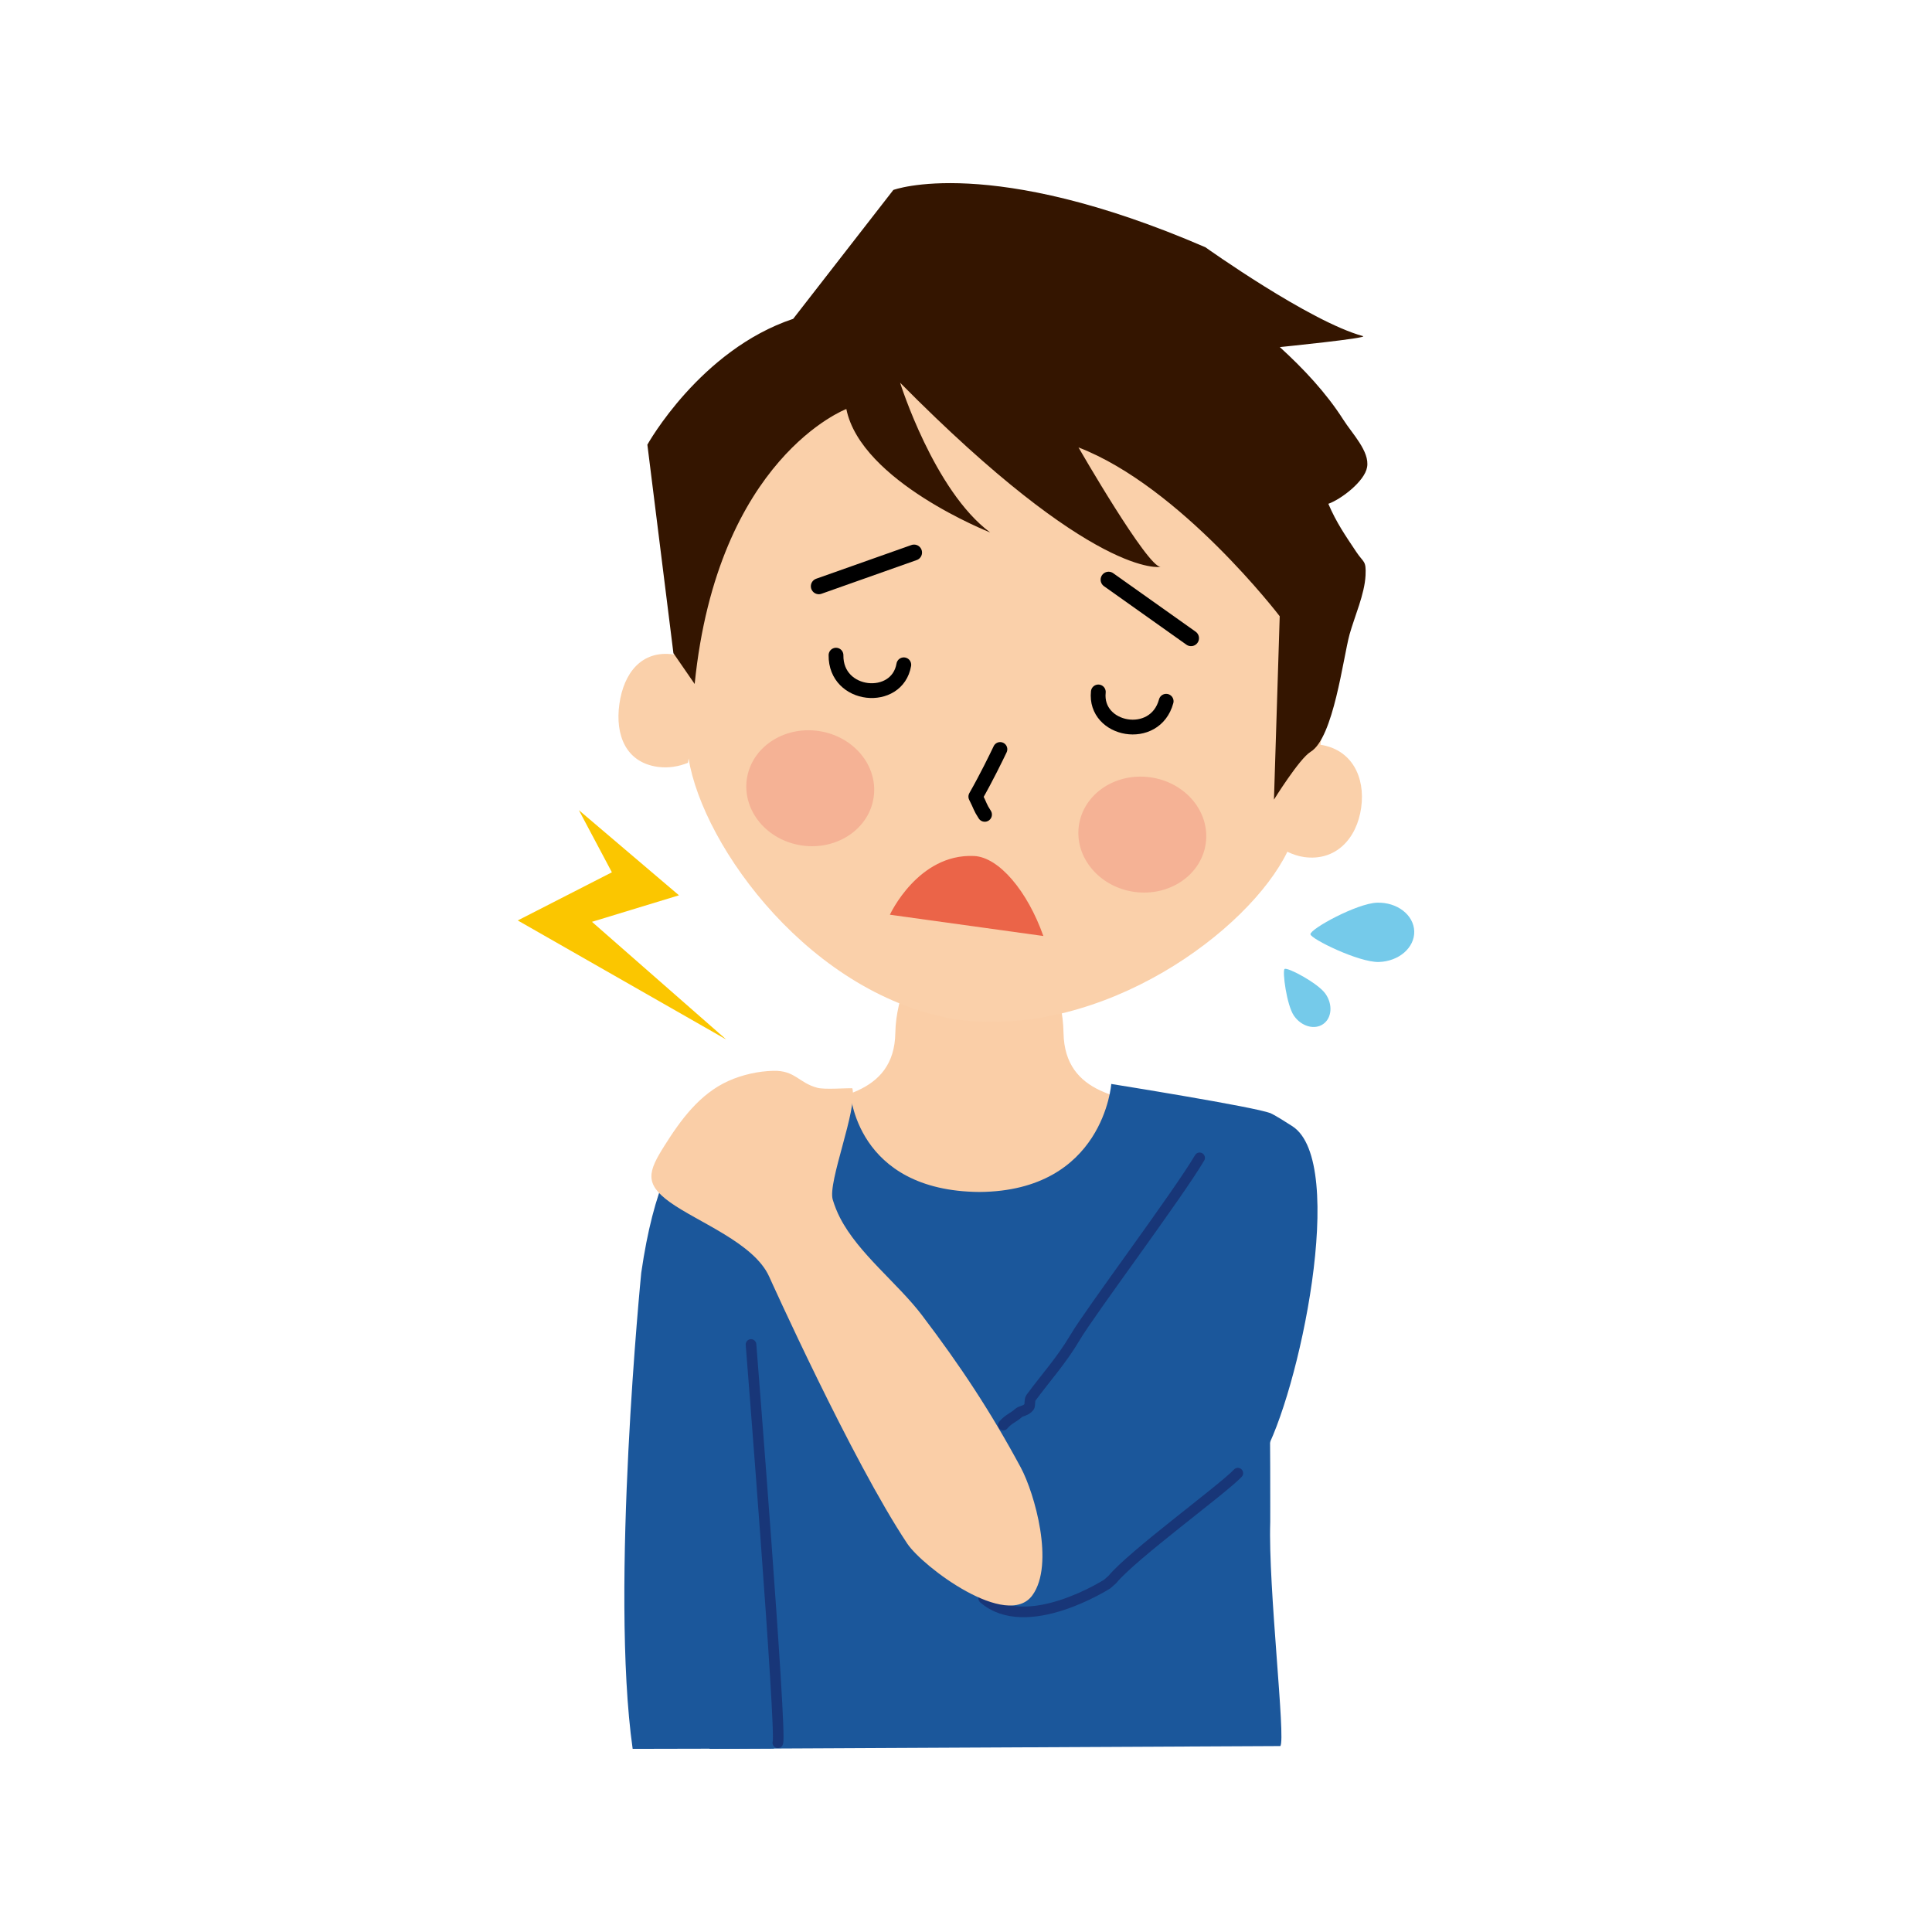 <?xml version="1.0" encoding="utf-8"?>
<!-- Generator: Adobe Illustrator 16.0.0, SVG Export Plug-In . SVG Version: 6.00 Build 0)  -->
<!DOCTYPE svg PUBLIC "-//W3C//DTD SVG 1.1//EN" "http://www.w3.org/Graphics/SVG/1.1/DTD/svg11.dtd">
<svg version="1.1" id="レイヤー_1" xmlns="http://www.w3.org/2000/svg" xmlns:xlink="http://www.w3.org/1999/xlink" x="0px"
	 y="0px" width="595.279px" height="595.28px" viewBox="0 0 595.279 595.28" enable-background="new 0 0 595.279 595.28"
	 xml:space="preserve">
<g>
	<g>
		<polygon fill="#FBC600" points="178.359,249.624 209.2,275.857 182.396,284.029 223.753,320.281 159.528,283.605 188.53,268.767 
					"/>
		<g>
			<path fill="#FACEA7" d="M363.637,511.489c-2.89-32.729,11.953-42.205,18.619-91.863c3.504-26.251,9.92-71.441-22.639-78.406
				c-13.047-2.755-31.567-3.646-31.931-22.966c-0.19-12.161-5.537-19.256-5.537-31.369h-20.657h-19.554
				c0,12.113-5.84,19.208-6.074,31.369c-0.303,19.32-19.455,20.211-32.484,22.966c-32.597,6.965-21.942,52.155-18.438,78.406
				c6.584,49.658,17.24,59.134,14.402,91.863c-1.069,12.455,0.834-3.234-3.868,8.337c-2.608,6.463-11.36,3.993-12.117,6.264
				c0.896,0.667,3.084-0.636,4.23-0.636h2.314h12.087h25.506h26.657c2.436,0,4.88,4.327,7.337,5.858
				c2.44-1.531,4.897-5.858,7.294-5.858h26.675h29.707h12.074h2.366c1.099,0,3.313,1.303,4.209,0.636
				c-0.744-2.271-9.548,0.199-12.173-6.264C366.95,508.255,364.705,523.944,363.637,511.489"/>
			<path fill="#FAD0AA" d="M406.85,229.473c8.284-61.153-26.575-109.874-83.03-118.5c-56.793-7.173-103.8,30.339-112.37,91.721
				l0.705-5.022c-1.259-0.476-3.314,4.153-4.707,3.963c-9.755-1.363-15.284,5.732-16.612,15.318
				c-1.333,9.556,2.033,17.953,11.771,19.32c3.314,0.463,6.515-0.082,9.375-1.25l0.19-1.315c4.4,27.22,37.875,73.513,83.281,80.53
				c44.688,5.585,89.372-27.492,101.204-51.8c1.601,0.766,3.313,1.375,5.165,1.635c9.738,1.35,16.254-5.667,17.582-15.228
				C420.724,239.35,416.437,230.914,406.85,229.473z"/>
			
				<path fill="none" stroke="#000000" stroke-width="4.417" stroke-linecap="round" stroke-linejoin="round" stroke-miterlimit="10" d="
				M303.418,250.982c-1.532-2.349-1.26-2.474-2.821-5.528c3.383-5.944,6.395-12.148,7.563-14.596"/>
			<g>
				<path fill="#F5B295" d="M269.198,245.592c-1.358,9.747-11.226,16.439-22.011,14.929c-10.798-1.505-18.438-10.646-17.088-20.389
					c1.358-9.751,11.226-16.422,22.011-14.917C262.904,226.722,270.57,235.837,269.198,245.592z"/>
				<path fill="#F5B295" d="M332.411,254.413c-1.35,9.747,6.294,18.883,17.088,20.393c10.785,1.505,20.652-5.187,22.011-14.934
					c1.371-9.759-6.29-18.875-17.075-20.372C343.637,237.987,333.791,244.662,332.411,254.413z"/>
			</g>
			
				<path fill="none" stroke="#000000" stroke-width="4.91" stroke-linecap="round" stroke-linejoin="round" stroke-miterlimit="10" d="
				M366.972,196.634c0,0-18.398-13.078-25.398-18.022"/>
			
				<path fill="none" stroke="#000000" stroke-width="4.91" stroke-linecap="round" stroke-linejoin="round" stroke-miterlimit="10" d="
				M252.292,180.636c0,0,21.289-7.549,29.344-10.387"/>
			<path fill="#EB6448" d="M321.475,288.399c-4.897-13.856-13.696-24.304-21.357-24.654c-17.262-0.788-25.931,18.096-25.931,18.096
				L321.475,288.399z"/>
			<path fill="#341500" d="M392.526,246.375l1.773-56.503c0,0-30.473-39.891-62.001-52.013c0,0,21.379,37.135,25.338,36.802
				c0,0-20.173,4.071-80.301-56.741c0,0,10.452,33.324,27.752,46.137c0,0-39.813-15.66-44.317-38.035
				c0,0-39.666,14.981-46.734,84.726l-6.545-9.487l-8.025-64.247c0,0,16.21-29.192,44.922-38.775l30.862-39.709
				c0,0,29.708-11.092,96.16,17.659c0,0,32.082,22.885,48.509,27.362c2.193,0.593-25.589,3.392-25.589,3.392
				c7.242,6.589,14.289,14.09,19.536,22.323c2.717,4.309,8.229,9.837,7.351,14.683c-0.744,4.343-7.943,9.851-11.932,11.282
				c2.475,5.823,5.338,9.902,8.578,14.774c2.307,3.487,3.103,2.583,2.882,7.285c-0.294,5.819-3.353,12.567-4.923,18.17
				c-1.994,7.268-4.937,31.926-12.014,36.188C400.391,233.704,392.526,246.375,392.526,246.375z"/>
			<g>
				
					<path fill="none" stroke="#000000" stroke-width="4.553" stroke-linecap="round" stroke-linejoin="round" stroke-miterlimit="10" d="
					M257.587,201.864c-0.177,13.112,18.853,14.83,20.887,2.968"/>
				
					<path fill="none" stroke="#000000" stroke-width="4.553" stroke-linecap="round" stroke-linejoin="round" stroke-miterlimit="10" d="
					M359.314,216.063c-3.413,12.667-22.171,9.102-20.903-2.868"/>
			</g>
			<g>
				<path fill="#1B579B" d="M391.38,469.029c0,0,0.324-109.471-3.678-116.306c-0.268-0.571,4.322-9.471,3.716-9.729
					c-4.399-1.878-49.019-9.007-49.019-9.007s-2.366,32.99-40.604,33.28c-38.255-0.29-39.817-30.78-39.817-30.78
					s-46.666,11.875-48.699,15.873l10.664,118.768c0.666,19.728-7.008,65.852-5.256,67.725l175.794-0.865
					C396.233,536.109,390.713,488.946,391.38,469.029z"/>
			</g>
			<path fill="#1B579B" d="M324.434,423.68c-1.773,2.146-4.421,3.793-6.044,5.771c-1.959,2.392-0.51,4.416-2.95,6.44
				c-2.769,2.284-8.808,1.081-8.215,6.991c-0.684,0-1.328,0.121-1.985,0.354c0,9.099,7.302,19.217,12.065,26.999
				c5.338,8.7-15.449,9.22-20.199,19.019c8.306,10.697,38.827,13.587,42.201,7.138c3.071-5.893,8.159-13.147,11.49-19.027
				c2.669-4.723,31.649-17.229,38.277-28.569c11.065-18.982,26.332-90.699,9.123-101.792c-5.961-3.854-6.779-4.01-6.779-4.01
				c-7.942,1.621-22.573,2.552-25.545,9.111C361.694,361.332,328.582,418.653,324.434,423.68z"/>
			
				<path fill="none" stroke="#183678" stroke-width="3.273" stroke-linecap="round" stroke-linejoin="round" stroke-miterlimit="10" d="
				M369.619,356.75c-6.605,11.258-33.717,47.423-38.346,55.305c-4.162,7.064-8.903,12.222-13.666,18.681
				c-0.416,0.576-0.212,2.353-0.493,2.713c-1.13,1.41-2.397,1.119-3.336,1.959c-1.601,1.449-3.162,1.86-4.65,3.683"/>
			
				<path fill="none" stroke="#183678" stroke-width="3.273" stroke-linecap="round" stroke-linejoin="round" stroke-miterlimit="10" d="
				M381.399,453.905c-4.65,4.963-32.484,25.221-38.658,32.754l-1.579,1.396c0,0-24.866,15.92-38.064,4.43"/>
			<path fill="#1B579B" d="M194.933,538.853l43.512-0.096l-13.947-193.682c0,0-19.204-6.174-26.917,47.055
				C197.58,392.13,187.903,489.336,194.933,538.853z"/>
			
				<path fill="none" stroke="#183678" stroke-width="3.273" stroke-linecap="round" stroke-linejoin="round" stroke-miterlimit="10" d="
				M231.397,414.257c0,0,9.548,120.165,8.267,122.718"/>
			<path fill="#FACEA7" d="M258.829,375.223c-0.878-1.704-1.631-3.556-2.245-5.575c-1.631-5.386,7.683-27.805,6.039-34.337
				c-2.284-0.068-8.587,0.449-10.785-0.146c-5.789-1.536-6.818-5.382-13.545-5.23c-4.651,0.096-9.634,1.224-13.865,3.127
				c-8.86,3.997-14.691,11.992-19.727,19.996c-5.005,7.938-6.204,11.676,1.73,17.369c8.652,6.199,25.922,12.563,30.564,22.919
				c0,0.01,25.528,56.736,42.547,82.26c4.823,7.217,30.823,26.681,38.58,15.891c6.856-9.522,0.684-31.359-3.617-39.354
				c-9.335-17.316-18.537-31.229-30.412-46.881C276.613,395.4,264.487,386.237,258.829,375.223z"/>
		</g>
	</g>
	<path fill="#75CAEA" d="M424.833,296.402c6.174-0.177,11.058-4.413,10.915-9.457c-0.151-5.044-5.256-8.994-11.43-8.816
		c-6.174,0.177-20.592,8.055-20.553,9.725C403.817,289.26,418.682,296.571,424.833,296.402z"/>
	<path fill="#75CAEA" d="M398.712,313.002c2.284,3.27,6.334,4.398,8.99,2.521c2.69-1.876,2.993-6.051,0.696-9.322
		c-2.284-3.274-11.702-8.271-12.598-7.644C395.057,299.079,396.415,309.726,398.712,313.002z"/>
</g>
</svg>
